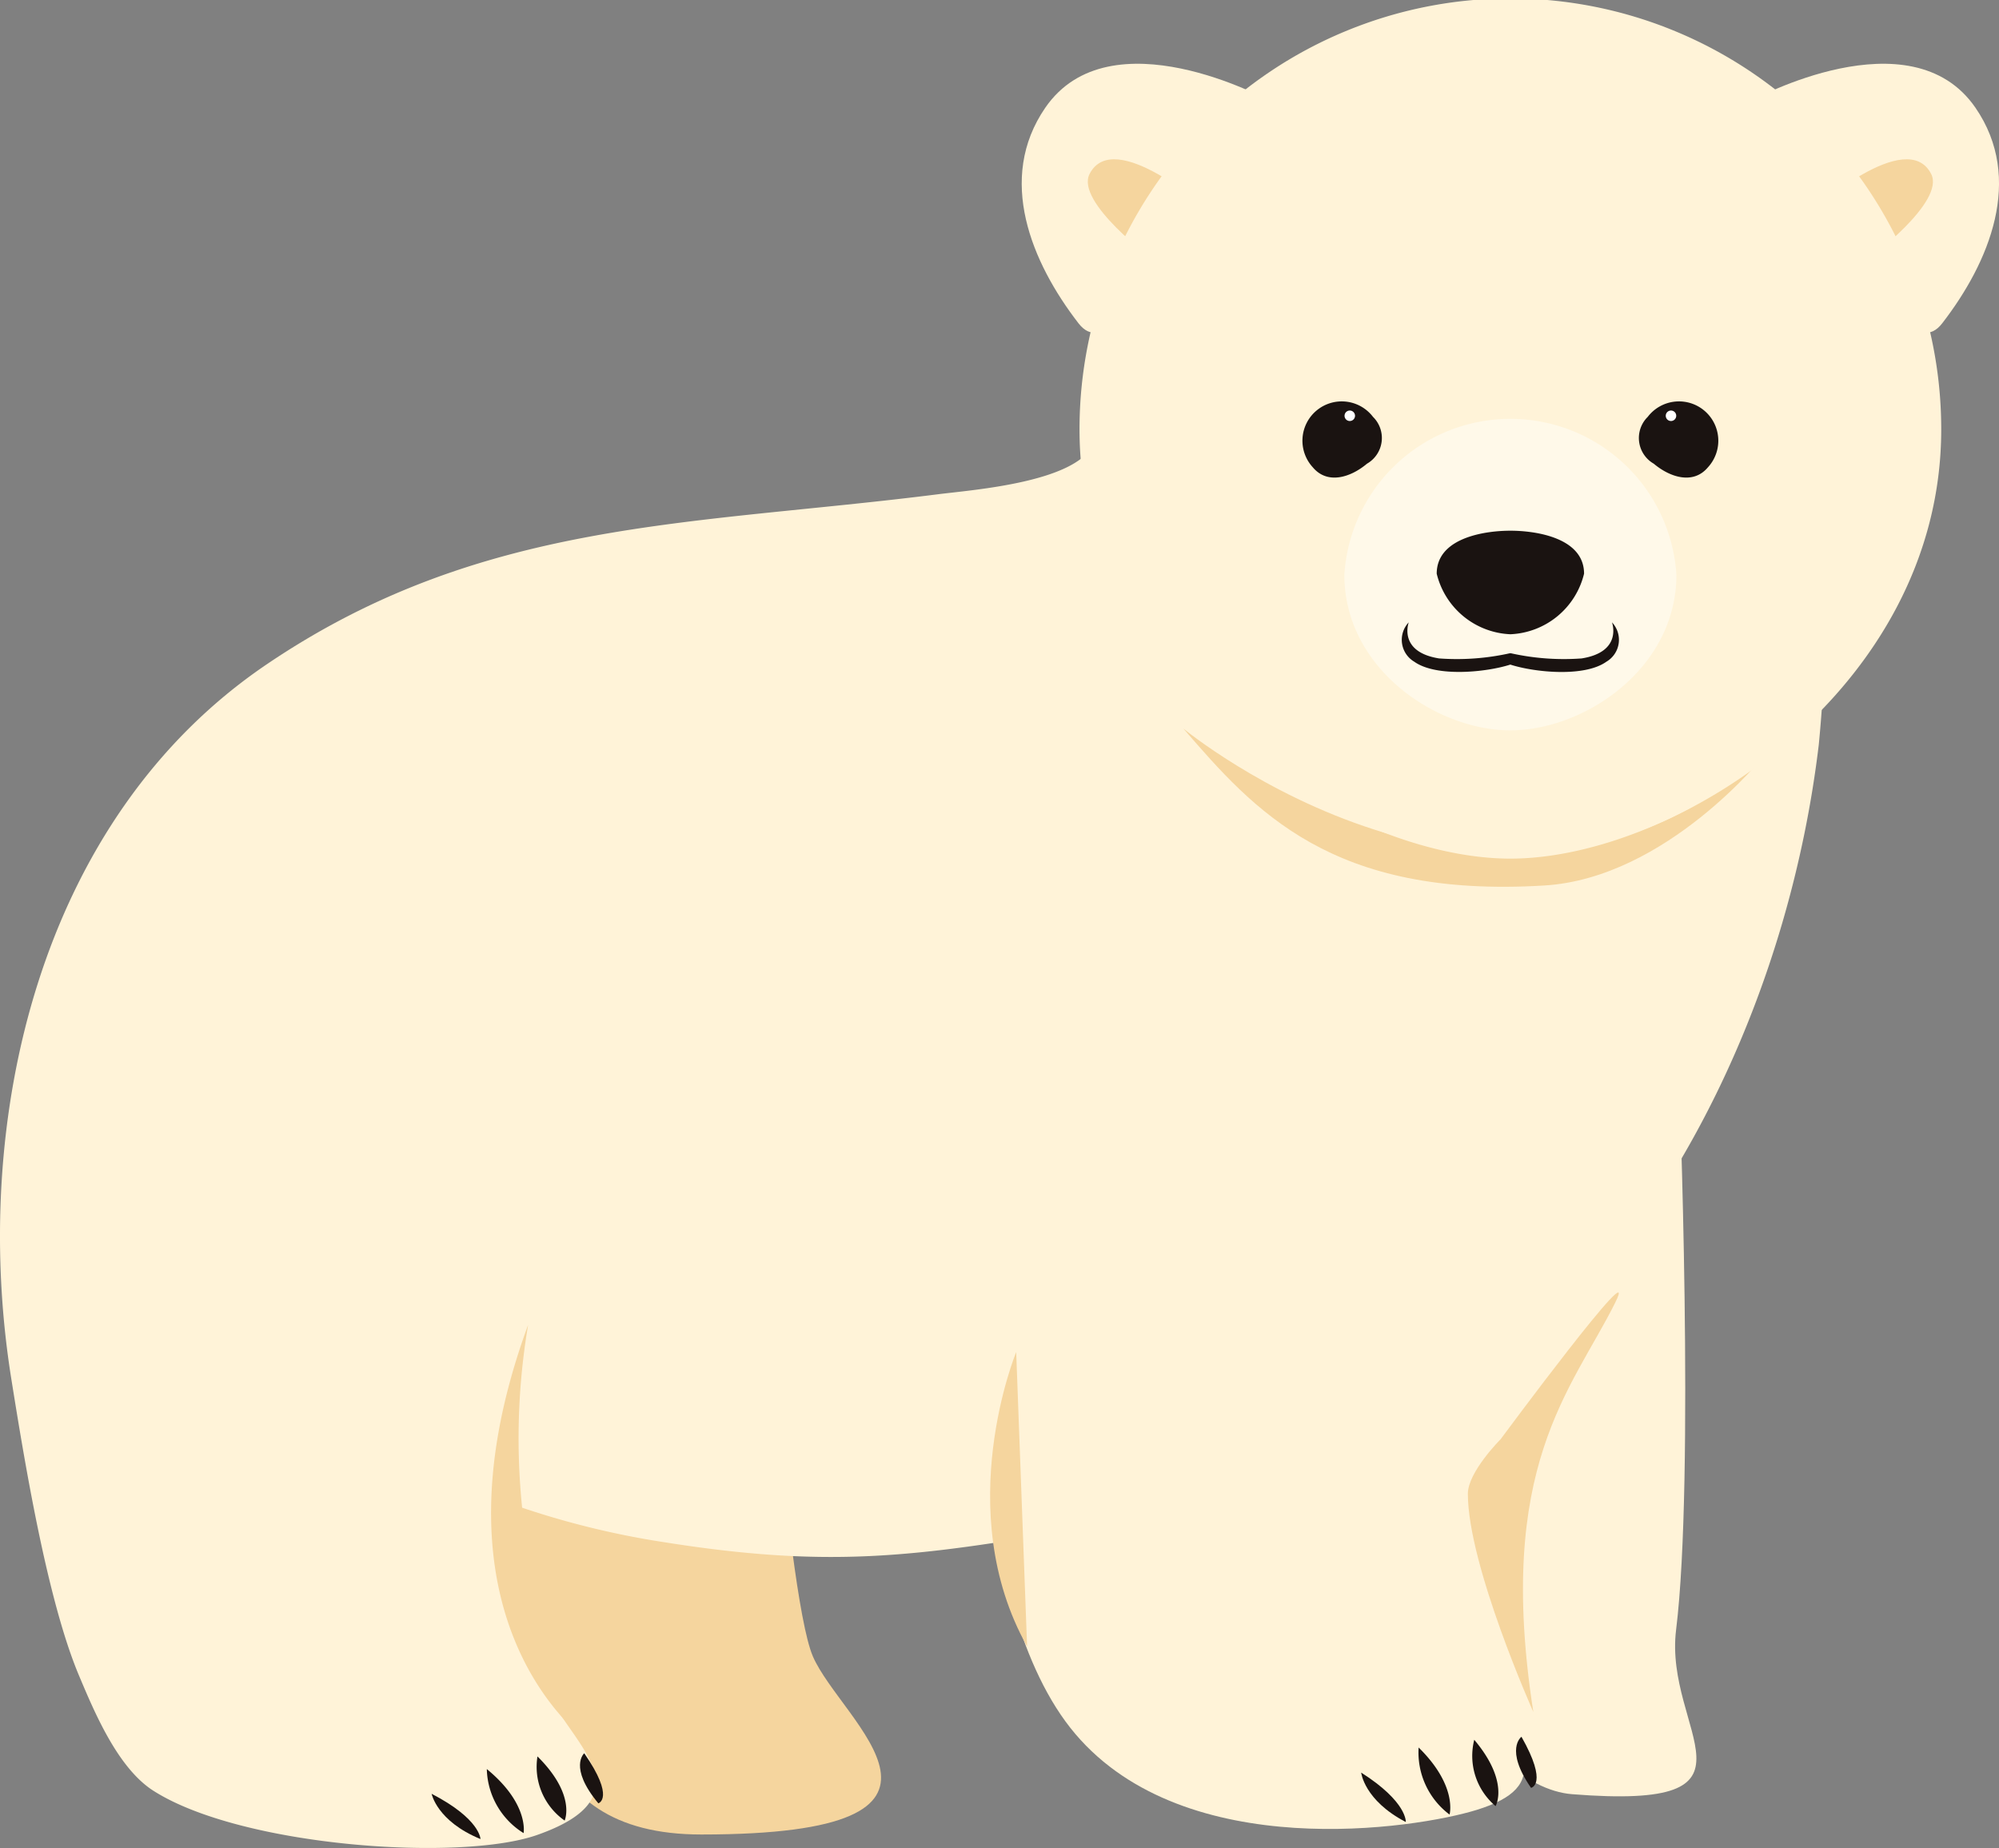 <svg xmlns="http://www.w3.org/2000/svg" width="69.104" height="63.879" viewBox="0 0 69.104 63.879">
  <rect x="0" y="0" width="69.104" height="63.879" fill="#808080" stroke="none"/>
  <g id="グループ_279" data-name="グループ 279" transform="translate(-48.841 -55.485)">
    <g id="グループ_278" data-name="グループ 278" transform="translate(48.841 55.485)">
      <g id="グループ_268" data-name="グループ 268" transform="translate(0 13.284)">
        <path id="パス_962" data-name="パス 962" d="M369.787,255.954s.547,13.82-.1,19.052c-.437,3.515,3.5,6.25-3.595,5.687-3.206-.254-7.243-6.545-5.765-14.55s8.063-17.512,8.063-17.512" transform="translate(-311.745 -231.957)" fill="#fff3d8"/>
        <path id="パス_963" data-name="パス 963" d="M166.961,299.117s1.011,15.4,1.985,17.674,6.537,6.161-3.852,6.161c-6.153,0-6.031-5.107-7.1-10.6-1.649-8.495,5.085-15.357,5.085-15.357" transform="translate(-140.847 -272.823)" fill="#f5d59e"/>
        <path id="パス_964" data-name="パス 964" d="M284.271,295.483s-2.511,16.848-.286,20.049,3.007,4.477.384,5.289c-2.109.652-10.042,1.875-13.868-2.624s-3.282-15.24-3.282-15.24" transform="translate(-233.325 -271.541)" fill="#fff3d8"/>
        <path id="パス_965" data-name="パス 965" d="M111.278,141.128,86.67,143.12c-.517,1.393-4.19,1.655-5.395,1.808-8.575,1.088-15.784.855-23.205,5.874-7.926,5.359-10.256,15.846-8.839,24.7.449,2.805,1.235,7.639,2.343,10.266.531,1.258,1.34,3.2,2.578,3.982,3.05,1.938,10.609,2.454,13.258,1.523,4.2-1.476.607-3.537.28-5.271-.117-.623-.765-4.2-.97-6.1a29.1,29.1,0,0,0,5.016,1.241c5.725.914,8.7.536,14.4-.449,4.722-.816,10.542-1.947,14.288-5.014,6.52-5.339,10.313-13.912,11.29-22.088A47.1,47.1,0,0,0,111.278,141.128Z" transform="translate(-48.841 -141.128)" fill="#fff3d8"/>
        <path id="パス_966" data-name="パス 966" d="M378.263,358.041S376,352.982,376,350.5c0-.754,1.131-1.884,1.131-1.884s4.94-6.677,3.957-4.711C379.582,346.922,376.944,349.561,378.263,358.041Z" transform="translate(-325.257 -312.149)" fill="#f5d59e"/>
        <path id="パス_967" data-name="パス 967" d="M270.788,366.99l-.377-10.176S268.15,362.279,270.788,366.99Z" transform="translate(-235.282 -323.36)" fill="#f5d59e"/>
        <path id="パス_968" data-name="パス 968" d="M159.569,350.739a23.482,23.482,0,0,0,2.188,14.5S155.726,361.218,159.569,350.739Z" transform="translate(-141.312 -318.227)" fill="#f5d59e"/>
        <path id="パス_969" data-name="パス 969" d="M312.6,217.841s10.942,9.024,20.1.911c0,0-3.38,4.252-7.611,4.514C317.728,223.722,315.052,220.677,312.6,217.841Z" transform="translate(-271.693 -205.942)" fill="#f5d59e"/>
      </g>
      <g id="グループ_277" data-name="グループ 277" transform="translate(35.321)">
        <g id="グループ_270" data-name="グループ 270">
          <g id="グループ_269" data-name="グループ 269" transform="translate(0 2.203)">
            <path id="パス_970" data-name="パス 970" d="M285.075,70.945s-5.46-2.99-7.7.264c-1.692,2.459-.478,5.351,1.146,7.452S282.591,72.091,285.075,70.945Z" transform="translate(-276.56 -69.69)" fill="#fff3d8"/>
            <path id="パス_971" data-name="パス 971" d="M295.438,92.747s-3.25-2.894-4.091-1.247c-.5.971,2.2,2.962,2.2,2.962" transform="translate(-289.002 -87.69)" fill="#f5d59e"/>
            <path id="パス_972" data-name="パス 972" d="M439.464,70.945s5.46-2.99,7.7.264c1.692,2.459.477,5.351-1.147,7.452S441.948,72.091,439.464,70.945Z" transform="translate(-414.196 -69.69)" fill="#fff3d8"/>
            <path id="パス_973" data-name="パス 973" d="M452.876,92.747s3.25-2.894,4.09-1.247c.5.971-2.2,2.962-2.2,2.962" transform="translate(-425.528 -87.69)" fill="#f5d59e"/>
          </g>
          <path id="パス_974" data-name="パス 974" d="M319.226,70.325c0,8.982-9.128,14.84-14.894,14.84s-14.895-5.859-14.895-14.84a14.894,14.894,0,0,1,29.789,0Z" transform="translate(-287.44 -55.485)" fill="#fff3d8"/>
          <path id="パス_975" data-name="パス 975" d="M359.94,154.255c0,3.256-3.194,5.38-5.739,5.38s-5.74-2.124-5.74-5.38a5.751,5.751,0,0,1,11.479,0Z" transform="translate(-337.309 -134.389)" fill="#fff9e9"/>
          <path id="パス_976" data-name="パス 976" d="M374.119,175c-.184-1.045-1.685-1.265-2.528-1.265h0c-.843,0-2.344.219-2.528,1.265a1.251,1.251,0,0,0-.019.22,2.74,2.74,0,0,0,2.547,2.094h0a2.74,2.74,0,0,0,2.547-2.094A1.269,1.269,0,0,0,374.119,175Z" transform="translate(-354.699 -155.39)" fill="#1a1311"/>
          <path id="パス_977" data-name="パス 977" d="M368.489,194.18s.382,1.021-1.051,1.247a8.434,8.434,0,0,1-2.44-.178v0h-.043v0a8.434,8.434,0,0,1-2.441.178c-1.433-.226-1.051-1.247-1.051-1.247a.878.878,0,0,0,.191,1.36c.767.544,2.5.364,3.321.1.823.266,2.555.447,3.321-.1A.877.877,0,0,0,368.489,194.18Z" transform="translate(-348.085 -172.667)" fill="#1a1311"/>
        </g>
        <g id="グループ_273" data-name="グループ 273" transform="translate(9.721 13.892)">
          <g id="グループ_272" data-name="グループ 272">
            <g id="グループ_271" data-name="グループ 271">
              <path id="パス_978" data-name="パス 978" d="M341.652,145.568a1.024,1.024,0,0,1-.209,1.619c-.574.482-1.369.724-1.871.126a1.359,1.359,0,1,1,2.08-1.745Z" transform="translate(-339.23 -145.05)" fill="#1a1311"/>
            </g>
          </g>
          <path id="パス_979" data-name="パス 979" d="M348.862,147.16a.181.181,0,1,1-.181-.181A.181.181,0,0,1,348.862,147.16Z" transform="translate(-347.062 -146.68)" fill="#fff"/>
        </g>
        <g id="グループ_276" data-name="グループ 276" transform="translate(21.332 13.892)">
          <g id="グループ_275" data-name="グループ 275">
            <g id="グループ_274" data-name="グループ 274">
              <path id="パス_980" data-name="パス 980" d="M414.4,145.568a1.024,1.024,0,0,0,.209,1.619c.574.482,1.369.724,1.871.126a1.359,1.359,0,1,0-2.08-1.745Z" transform="translate(-414.092 -145.05)" fill="#1a1311"/>
            </g>
          </g>
          <path id="パス_981" data-name="パス 981" d="M420.093,147.16a.181.181,0,1,0,.181-.181A.181.181,0,0,0,420.093,147.16Z" transform="translate(-419.162 -146.68)" fill="#fff"/>
        </g>
      </g>
    </g>
    <path id="パス_982" data-name="パス 982" d="M352.212,450.522s.1.958,1.542,1.708C353.754,452.23,353.814,451.541,352.212,450.522Z" transform="translate(-256.316 -333.764)" fill="#1a1311"/>
    <path id="パス_983" data-name="パス 983" d="M364.961,444.933a2.681,2.681,0,0,0,1.069,2.318S366.316,446.262,364.961,444.933Z" transform="translate(-267.079 -329.042)" fill="#1a1311"/>
    <path id="パス_984" data-name="パス 984" d="M377.016,443.21a2.266,2.266,0,0,0,.738,2.292S378.24,444.662,377.016,443.21Z" transform="translate(-277.211 -327.586)" fill="#1a1311"/>
    <path id="パス_985" data-name="パス 985" d="M386.911,442.539s-.594.427.331,1.766C387.242,444.305,387.848,444.19,386.911,442.539Z" transform="translate(-285.474 -327.019)" fill="#1a1311"/>
    <path id="パス_986" data-name="パス 986" d="M145.04,455.246s.182.946,1.688,1.564C146.728,456.81,146.726,456.119,145.04,455.246Z" transform="translate(-81.278 -337.755)" fill="#1a1311"/>
    <path id="パス_987" data-name="パス 987" d="M157.333,449.736a2.681,2.681,0,0,0,1.271,2.214S158.8,450.939,157.333,449.736Z" transform="translate(-91.663 -333.1)" fill="#1a1311"/>
    <path id="パス_988" data-name="パス 988" d="M168.444,446.918a2.266,2.266,0,0,0,.939,2.217S169.792,448.255,168.444,446.918Z" transform="translate(-101.023 -330.719)" fill="#1a1311"/>
    <path id="パス_989" data-name="パス 989" d="M178.25,446.215s-.554.478.487,1.73C178.737,447.945,179.33,447.776,178.25,446.215Z" transform="translate(-109.212 -330.125)" fill="#1a1311"/>
  </g>
</svg>
